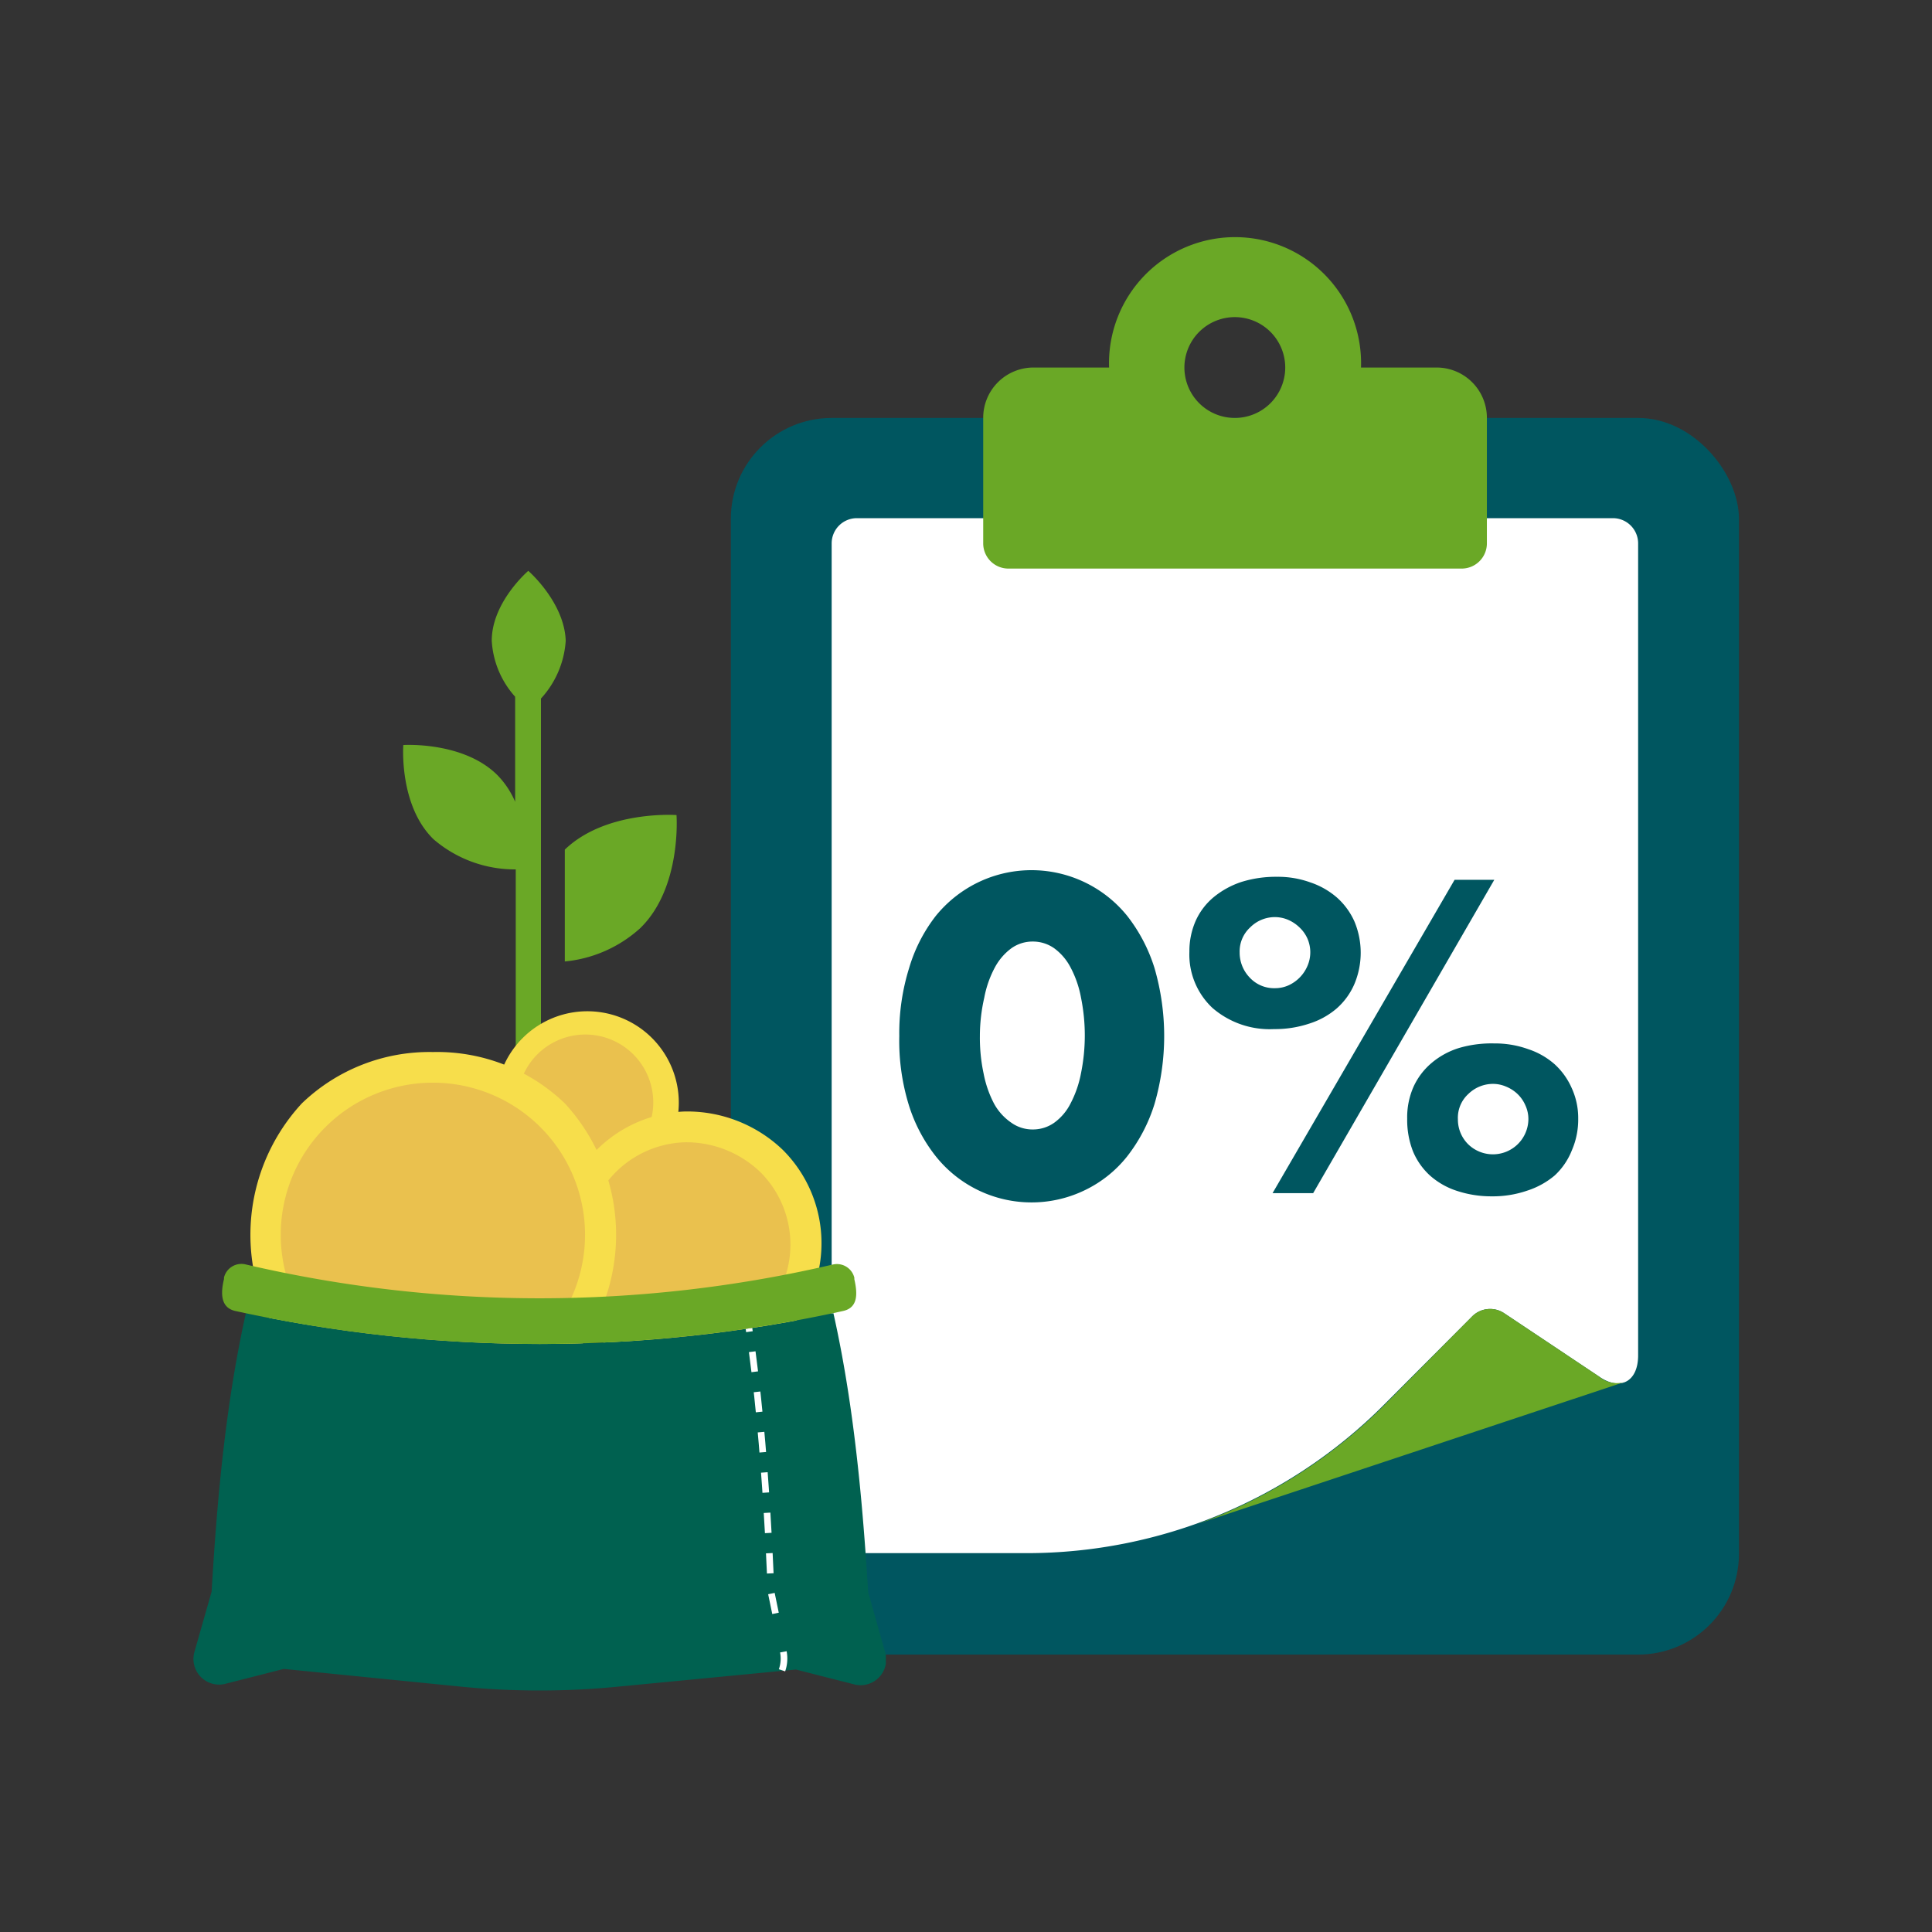 <svg id="Layer_1" data-name="Layer 1" xmlns="http://www.w3.org/2000/svg" xmlns:xlink="http://www.w3.org/1999/xlink" viewBox="0 0 128 128"><rect x="0" y="0" width="128" height="128" fill="#333333" stroke="none"/><defs><style>.cls-1,.cls-10,.cls-9{fill:none;}.cls-2{fill:#005660;}.cls-3{fill:#fff;}.cls-4{fill:#6aa826;}.cls-5{fill:#f7de4b;}.cls-6{fill:#eac14e;}.cls-7{clip-path:url(#clip-path);}.cls-8{fill:#006150;}.cls-9{stroke:#fff;stroke-width:0.44px;stroke-dasharray:1.34 1.34;}.cls-10{stroke:#67809f;stroke-width:0.46px;}.cls-11{fill:url(#linear-gradient);}.cls-12{fill:url(#linear-gradient-2);}.cls-13{fill:url(#linear-gradient-3);}</style><clipPath id="clip-path"><path class="cls-1" d="M56,86.78c-.05,0-.07.07-.13.08a93.79,93.79,0,0,1-40.23,0c-.06,0-.08-.07-.13-.08H12.79V112h45.9V86.78Z"/></clipPath><linearGradient id="linear-gradient" x1="28.97" y1="64.83" x2="42.52" y2="64.83" gradientUnits="userSpaceOnUse"><stop offset="0" stop-color="#fadbac"/><stop offset="0.23" stop-color="#fadaa9"/><stop offset="0.41" stop-color="#f9d69f"/><stop offset="0.57" stop-color="#f8cf8e"/><stop offset="0.73" stop-color="#f7c676"/><stop offset="0.88" stop-color="#f6ba58"/><stop offset="1" stop-color="#f4ae39"/></linearGradient><linearGradient id="linear-gradient-2" x1="37.08" y1="58.41" x2="41.32" y2="62.65" gradientUnits="userSpaceOnUse"><stop offset="0" stop-color="#c1d5f4"/><stop offset="0.21" stop-color="#bed3f3"/><stop offset="0.39" stop-color="#b4ccf1"/><stop offset="0.54" stop-color="#a3c2ee"/><stop offset="0.69" stop-color="#8bb2e9"/><stop offset="0.84" stop-color="#6c9ee2"/><stop offset="0.97" stop-color="#4786db"/><stop offset="1" stop-color="#3f81d9"/></linearGradient><linearGradient id="linear-gradient-3" x1="30.57" y1="52.63" x2="40.1" y2="62.17" xlink:href="#linear-gradient-2"/></defs><rect class="cls-2" x="48.42" y="27.69" width="66.79" height="81.93" rx="6.68"/><path class="cls-3" d="M97.54,87.21A1.68,1.68,0,0,1,99.65,87l6.28,4.19c1.43,1,2.6.33,2.6-1.39V36a1.67,1.67,0,0,0-1.67-1.67H56.77A1.67,1.67,0,0,0,55.1,36v65.23a1.67,1.67,0,0,0,1.67,1.67H68A33.43,33.43,0,0,0,91.6,93.16Z"/><path class="cls-4" d="M105.93,91.19,99.65,87a1.68,1.68,0,0,0-2.11.21l-5.94,6A33.5,33.5,0,0,1,79.23,101l0,0,28.52-9.48A1.81,1.81,0,0,1,105.93,91.19Z"/><path class="cls-4" d="M95.17,24.35h-5a8.35,8.35,0,1,0-16.69,0h-5a3.33,3.33,0,0,0-3.34,3.34V36a1.67,1.67,0,0,0,1.67,1.67H96.84A1.67,1.67,0,0,0,98.51,36V27.69A3.33,3.33,0,0,0,95.17,24.35ZM81.82,27.69a3.34,3.34,0,1,1,3.33-3.34A3.34,3.34,0,0,1,81.82,27.69Z"/><path class="cls-2" d="M59.58,68.64a14.47,14.47,0,0,1,.65-4.5A10.43,10.43,0,0,1,62,60.68a8.23,8.23,0,0,1,2.78-2.21,8.15,8.15,0,0,1,9.9,2.21,10.82,10.82,0,0,1,1.81,3.46,16.14,16.14,0,0,1,0,9,10.87,10.87,0,0,1-1.81,3.47,8,8,0,0,1-2.78,2.23A8.11,8.11,0,0,1,62,76.61a10.48,10.48,0,0,1-1.81-3.47A14.47,14.47,0,0,1,59.58,68.64Zm5.34,0a11.32,11.32,0,0,0,.25,2.5,7.15,7.15,0,0,0,.7,2A3.65,3.65,0,0,0,67,74.38a2.41,2.41,0,0,0,1.43.45,2.44,2.44,0,0,0,1.42-.45,3.53,3.53,0,0,0,1.08-1.28,7.15,7.15,0,0,0,.69-2,12.58,12.58,0,0,0,0-5,6.92,6.92,0,0,0-.69-2,3.67,3.67,0,0,0-1.08-1.27,2.44,2.44,0,0,0-1.42-.45,2.41,2.41,0,0,0-1.43.45,3.8,3.8,0,0,0-1.09,1.27,6.92,6.92,0,0,0-.7,2A11.42,11.42,0,0,0,64.92,68.64Z"/><path class="cls-2" d="M78.8,63.05A5,5,0,0,1,79.22,61a4.36,4.36,0,0,1,1.2-1.57,5.73,5.73,0,0,1,1.83-1,7.65,7.65,0,0,1,2.36-.34,6.31,6.31,0,0,1,2.2.37,5.21,5.21,0,0,1,1.76,1,4.66,4.66,0,0,1,1.16,1.58,5.36,5.36,0,0,1,0,4.16,4.55,4.55,0,0,1-1.18,1.62,5.16,5.16,0,0,1-1.82,1,7.15,7.15,0,0,1-2.32.36,5.79,5.79,0,0,1-4.08-1.4A4.85,4.85,0,0,1,78.8,63.05Zm3.33.05a2.38,2.38,0,0,0,.66,1.66,2.2,2.2,0,0,0,1.68.71,2.17,2.17,0,0,0,.9-.19A2.48,2.48,0,0,0,86.62,64a2.27,2.27,0,0,0,0-1.82,2.29,2.29,0,0,0-.53-.74,2.52,2.52,0,0,0-.75-.5,2.26,2.26,0,0,0-.87-.18,2.31,2.31,0,0,0-1.64.68A2.16,2.16,0,0,0,82.13,63.1Zm14.24-4.81H99L87,79.05H84.31ZM93.23,74.12A5,5,0,0,1,93.65,72a4.51,4.51,0,0,1,1.19-1.57,5.19,5.19,0,0,1,1.83-1A7.66,7.66,0,0,1,99,69.13a6.48,6.48,0,0,1,2.25.38,5,5,0,0,1,1.75,1,4.68,4.68,0,0,1,1.14,1.6,4.75,4.75,0,0,1,.42,2,5.11,5.11,0,0,1-.42,2.1A4.53,4.53,0,0,1,103,77.88a5.37,5.37,0,0,1-1.81,1,7,7,0,0,1-2.36.38,7.25,7.25,0,0,1-2.3-.36,5,5,0,0,1-1.77-1,4.51,4.51,0,0,1-1.15-1.63A5.71,5.71,0,0,1,93.23,74.12Zm3.36,0a2.31,2.31,0,0,0,.67,1.68,2.35,2.35,0,0,0,4-1.65,2.17,2.17,0,0,0-.2-.92,2.3,2.3,0,0,0-.52-.75,2.42,2.42,0,0,0-.76-.49,2.19,2.19,0,0,0-.87-.18,2.34,2.34,0,0,0-1.62.66A2.14,2.14,0,0,0,96.59,74.17Z"/><path class="cls-4" d="M44.82,54s-4.67-.34-7.4,2.29v7.41a8.66,8.66,0,0,0,5-2.21C45.18,58.8,44.82,54,44.82,54ZM35,37.82s-2.42,2.07-2.42,4.63a6.05,6.05,0,0,0,1.55,3.71.29.29,0,0,0,0,.09v6.87a5.76,5.76,0,0,0-1.17-1.76c-2.26-2.26-6.24-2-6.24-2s-.3,4,2,6.24a8.26,8.26,0,0,0,5.45,2V80.17h1.67V46.28a6.25,6.25,0,0,0,1.64-3.83C37.39,39.89,35,37.82,35,37.82Z"/><path class="cls-5" d="M38.78,67a6.06,6.06,0,1,0,4.35,10.41A6.06,6.06,0,0,0,38.78,67Z"/><path class="cls-6" d="M38.78,68.54a4.49,4.49,0,1,0,0,9,4.49,4.49,0,1,0,0-9Z"/><path class="cls-5" d="M45.34,73.64a8.73,8.73,0,1,0,6.53,2.55A9.15,9.15,0,0,0,45.34,73.64Z"/><path class="cls-6" d="M45.34,75.68a6.78,6.78,0,1,0,5.06,2A7.08,7.08,0,0,0,45.34,75.68Z"/><path class="cls-5" d="M28.68,69.7A12.19,12.19,0,0,0,20,73.1a12.83,12.83,0,0,0,0,17.42,12.2,12.2,0,0,0,8.71,3.41,12.22,12.22,0,0,0,8.71-3.41,12.86,12.86,0,0,0,0-17.42A12.21,12.21,0,0,0,28.68,69.7Z"/><path class="cls-6" d="M28.68,71.73a10.08,10.08,0,1,0,0,20.16,10.08,10.08,0,1,0,0-20.16Z"/><g class="cls-7"><path class="cls-8" d="M35.75,65.68c18.47,0,20.86,25.27,21.77,39.81l1.13,4a1.7,1.7,0,0,1-2,2.12l-3.92-1L41.1,111.73a53.24,53.24,0,0,1-10.71,0L18.8,110.57l-3.92,1a1.7,1.7,0,0,1-2-2.12l1.14-4C14.88,91,17.27,65.68,35.75,65.68Z"/><path class="cls-9" d="M51.81,110.66a2.35,2.35,0,0,0,.09-1.22v0"/><path class="cls-9" d="M51.38,106.89l-.29-1.4C50.5,92,49,69.09,38.27,66"/><path class="cls-10" d="M37,65.76a8.7,8.7,0,0,0-1.26-.08"/><path class="cls-11" d="M40.83,66.52H30.66A1.69,1.69,0,0,1,29,64.83h0a1.69,1.69,0,0,1,1.69-1.69H40.83a1.69,1.69,0,0,1,1.69,1.69h0A1.69,1.69,0,0,1,40.83,66.52Z"/><path class="cls-12" d="M44.12,56.41a30.27,30.27,0,0,0-5.83.93l-5.93,5.8h8.47l4-5.37A.85.85,0,0,0,44.12,56.41Z"/><path class="cls-13" d="M42.61,55a.84.84,0,0,0-.8-1.18,30.86,30.86,0,0,0-6.54,1l-2.07.55a30.67,30.67,0,0,1-6,.94.84.84,0,0,0-.62,1.34l4.1,5.48h8.47L42,56.36h0Z"/></g><path class="cls-4" d="M16.31,83.78a85.57,85.57,0,0,0,38.86,0,1.19,1.19,0,0,1,1.43.86.44.44,0,0,1,0,.1c.23,1,.24,1.91-.76,2.12a93.79,93.79,0,0,1-40.23,0c-1-.21-1-1.17-.77-2.12l0-.1A1.19,1.19,0,0,1,16.31,83.78Z"/></svg>